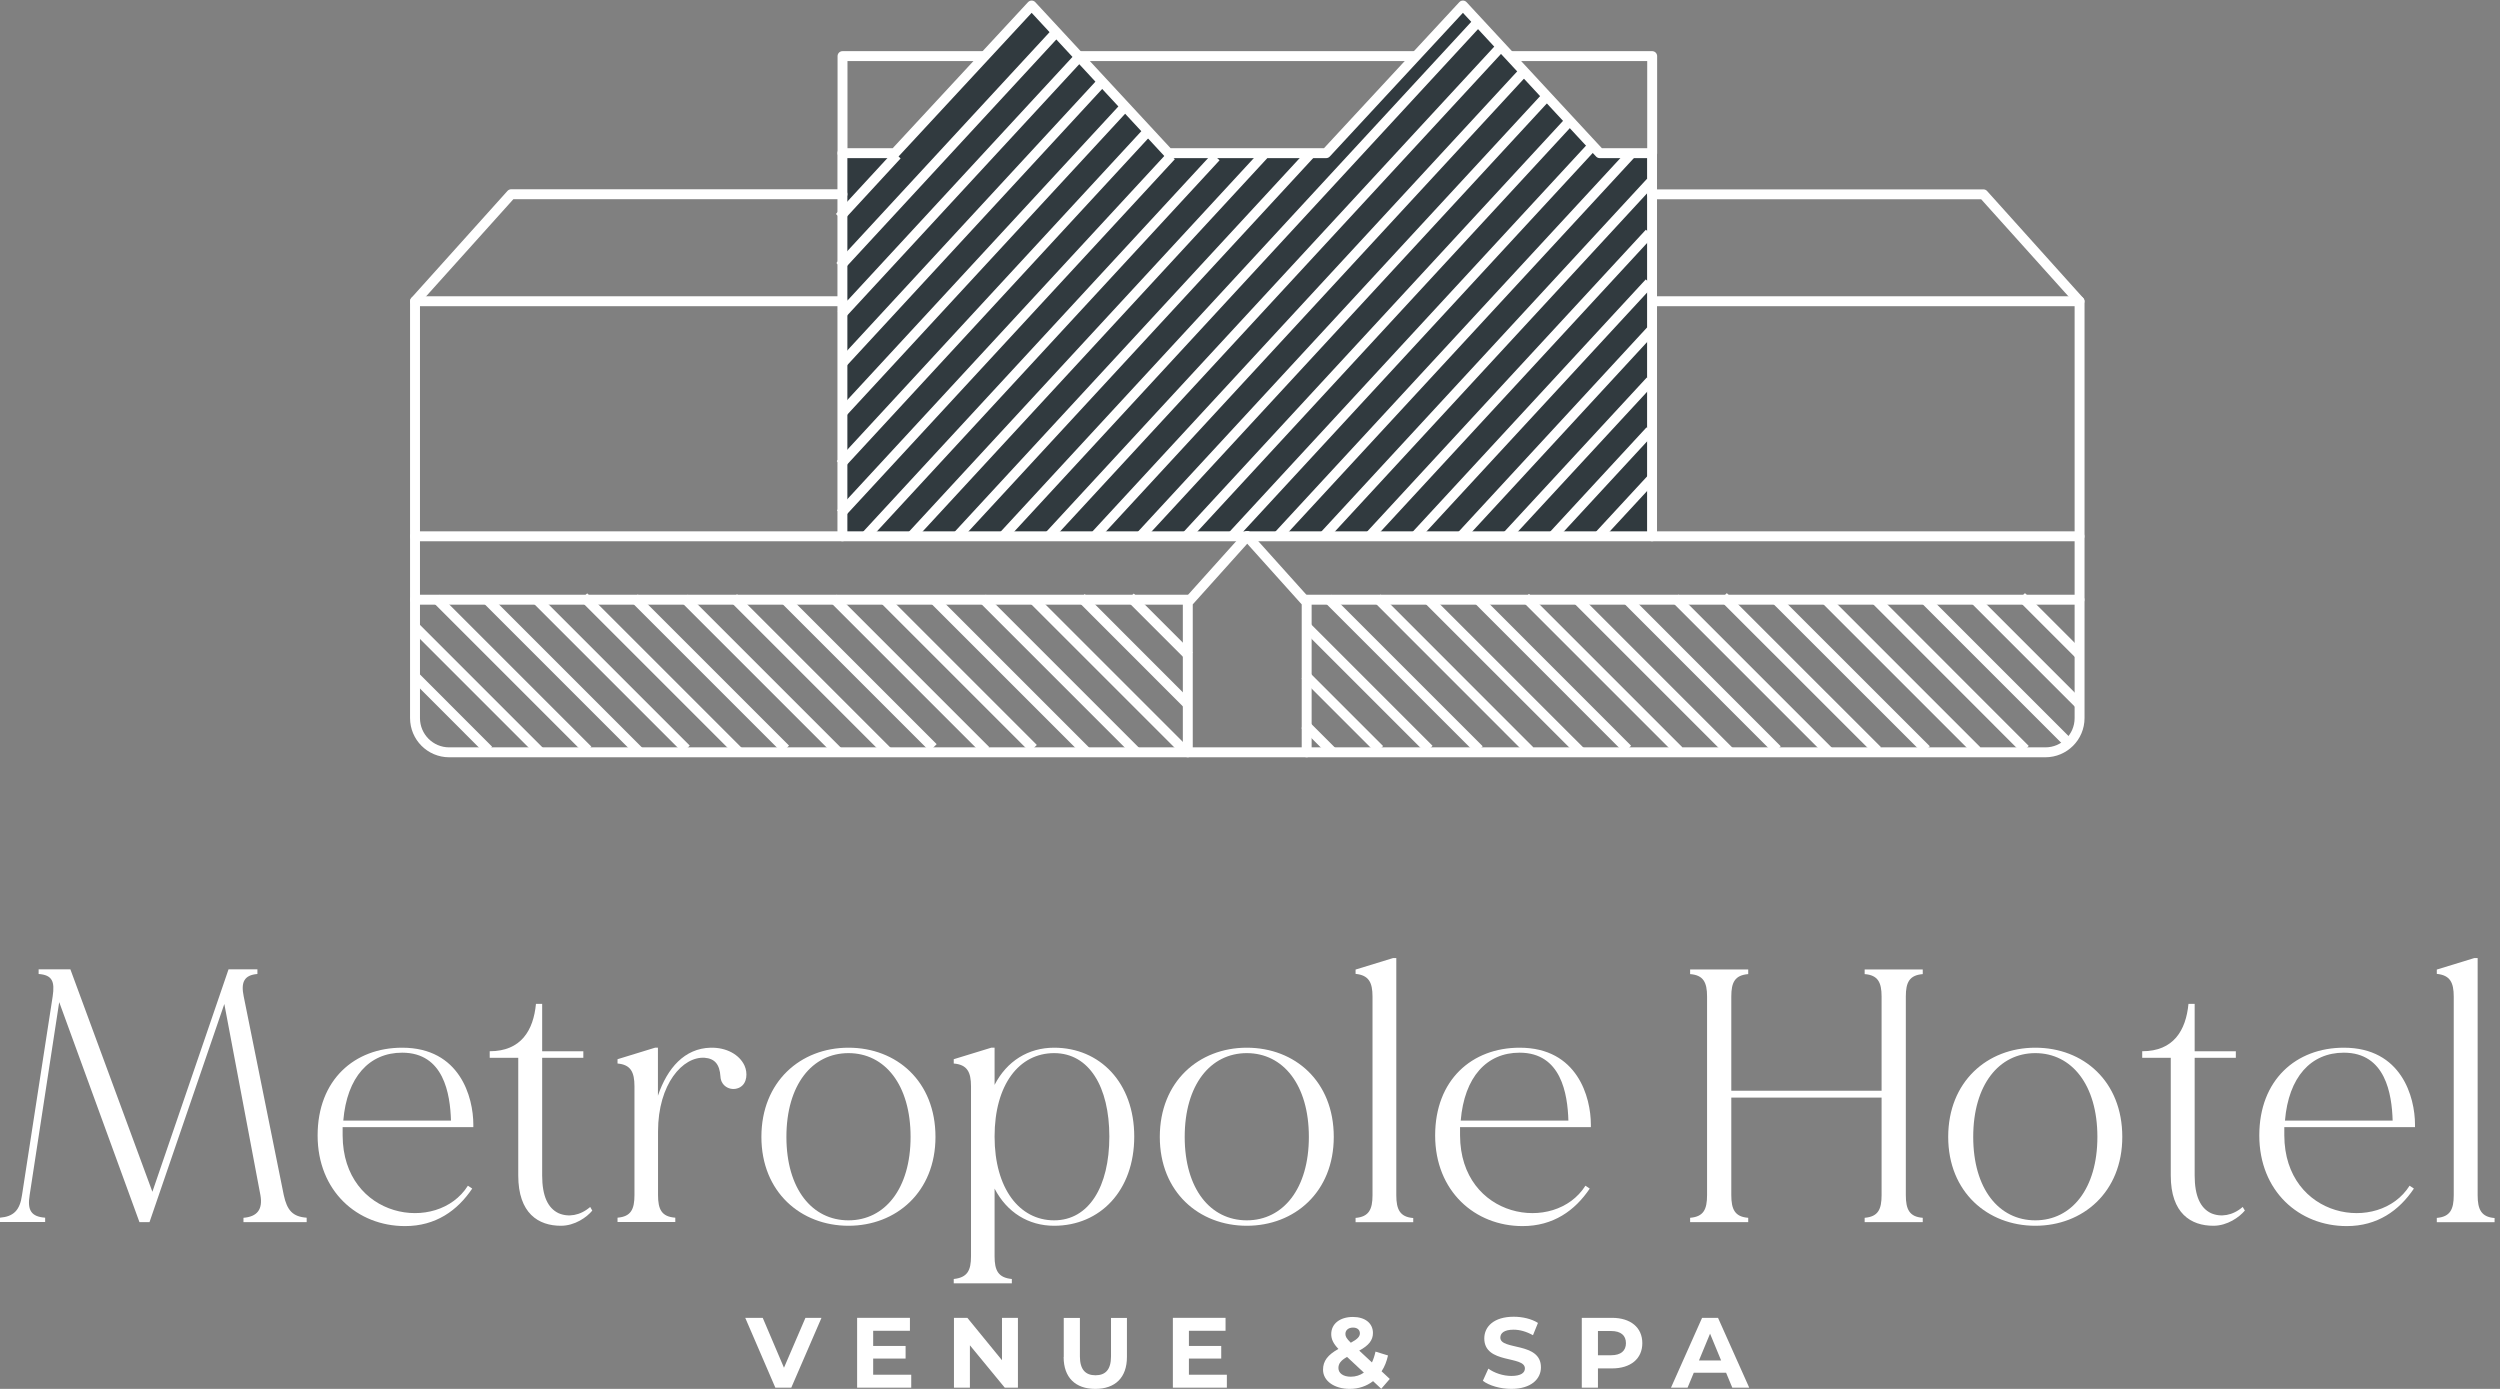 <svg width="252" height="140" viewBox="0 0 252 140" fill="none" xmlns="http://www.w3.org/2000/svg">
<rect x="0" y="0" width="252" height="140" fill="#808080" stroke="none"/>
<g id="Frame" clip-path="url(#clip0_1491_382)">
<path id="Vector" d="M30.912 122.754V123.189H24.542V122.754C25.925 122.642 26.505 121.917 26.249 120.467L22.612 101.202L15.071 123.189H14.056L5.968 101.012L2.99 120.456C2.733 122.018 3.168 122.642 4.551 122.743V123.178H0V122.743C1.35 122.631 2.008 122.018 2.22 120.456L5.31 100.432C5.533 98.937 5.276 98.279 3.893 98.178V97.71H7.095L15.361 120.132L23.036 97.71H25.947V98.178C24.598 98.29 24.274 99.015 24.564 100.432L28.602 120.456C28.937 122.018 29.517 122.642 30.9 122.743" fill="white"/>
<path id="Vector_2" d="M47.712 113.618H34.537V114.454C34.571 122.832 44.075 124.427 47.165 119.519L47.6 119.809C46.105 122.029 43.919 123.59 40.829 123.59C36.021 123.59 32.016 120.065 32.016 114.454C32.016 108.843 35.731 105.608 40.539 105.608C46.362 105.608 47.712 110.594 47.712 113.361V113.618ZM34.604 112.959H45.458C45.38 110.26 44.733 106.11 40.539 106.11C37.226 106.11 34.972 108.553 34.604 112.959Z" fill="white"/>
<path id="Vector_3" d="M59.703 122.029C59.157 122.687 57.963 123.557 56.535 123.557C54.282 123.557 52.24 122.319 52.24 118.492V106.623H49.362V105.965C52.53 105.965 53.769 103.857 54.025 101.19H54.65V105.965H58.8V106.623H54.65V118.492C54.65 120.567 55.23 121.772 56.29 122.285C57.272 122.72 58.476 122.542 59.491 121.661L59.703 122.029Z" fill="white"/>
<path id="Vector_4" d="M74.629 109.579C73.759 110.081 72.666 109.546 72.622 108.52C72.543 107.281 72.041 106.701 71.026 106.623C68.84 106.478 66.33 109.245 66.33 114.053V120.456C66.33 121.906 66.687 122.642 68.07 122.743V123.178H62.247V122.743C63.597 122.631 63.954 121.906 63.954 120.456V109.501C63.954 108.084 63.586 107.315 62.247 107.203V106.768L66.029 105.608H66.319V110.449C67.267 107.649 69.007 105.675 71.629 105.608C73.224 105.574 74.54 106.3 75.053 107.426C75.377 108.151 75.31 109.178 74.618 109.579" fill="white"/>
<path id="Vector_5" d="M94.296 114.599C94.296 120.166 90.325 123.557 85.528 123.557C80.731 123.557 76.749 120.166 76.749 114.599C76.749 109.033 80.687 105.608 85.528 105.608C90.37 105.608 94.296 108.988 94.296 114.599ZM91.787 114.599C91.787 109.356 89.198 106.155 85.528 106.155C81.858 106.155 79.27 109.356 79.27 114.599C79.27 119.842 81.858 123.01 85.528 123.01C89.198 123.01 91.787 119.809 91.787 114.599Z" fill="white"/>
<path id="Vector_6" d="M114.332 114.566C114.332 120.032 110.873 123.557 106.255 123.557C103.667 123.557 101.492 122.207 100.254 119.809V126.636C100.254 128.053 100.611 128.789 101.994 128.923V129.358H96.137V128.923C97.52 128.778 97.877 128.053 97.877 126.636V109.501C97.877 108.084 97.509 107.315 96.137 107.203V106.768L99.919 105.608H100.254V109.356C101.492 106.947 103.667 105.608 106.255 105.608C110.873 105.608 114.332 109.144 114.332 114.566ZM111.822 114.566C111.822 109.546 109.78 106.155 106.255 106.155C102.73 106.155 100.254 109.323 100.254 114.566C100.254 119.809 102.764 123.01 106.255 123.01C109.747 123.01 111.822 119.63 111.822 114.566Z" fill="white"/>
<path id="Vector_7" d="M134.444 114.599C134.444 120.166 130.484 123.557 125.676 123.557C120.868 123.557 116.908 120.166 116.908 114.599C116.908 109.033 120.835 105.608 125.676 105.608C130.518 105.608 134.444 108.988 134.444 114.599ZM131.934 114.599C131.934 109.356 129.346 106.155 125.676 106.155C122.006 106.155 119.418 109.356 119.418 114.599C119.418 119.842 122.006 123.01 125.676 123.01C129.346 123.01 131.934 119.809 131.934 114.599Z" fill="white"/>
<path id="Vector_8" d="M142.465 123.2H136.642V122.765C137.992 122.653 138.349 121.895 138.349 120.478V100.454C138.349 99.037 137.981 98.301 136.642 98.167V97.732L140.424 96.572H140.747V120.489C140.747 121.906 141.115 122.676 142.454 122.776V123.211L142.465 123.2Z" fill="white"/>
<path id="Vector_9" d="M160.348 113.618H147.173V114.454C147.207 122.832 156.711 124.427 159.812 119.519L160.247 119.809C158.752 122.029 156.566 123.59 153.476 123.59C148.668 123.59 144.663 120.065 144.663 114.454C144.663 108.843 148.378 105.608 153.186 105.608C159.009 105.608 160.359 110.594 160.359 113.361V113.618H160.348ZM147.24 112.959H158.094C158.016 110.26 157.369 106.11 153.175 106.11C149.861 106.11 147.608 108.553 147.24 112.959Z" fill="white"/>
<path id="Vector_10" d="M192.107 100.443V120.467C192.107 121.917 192.475 122.653 193.813 122.754V123.189H187.957V122.754C189.307 122.642 189.664 121.917 189.664 120.467V110.639H174.515V120.467C174.515 121.917 174.883 122.653 176.221 122.754V123.189H170.365V122.754C171.715 122.642 172.072 121.917 172.072 120.467V100.443C172.072 99.026 171.703 98.29 170.365 98.19V97.721H176.221V98.19C174.872 98.301 174.515 99.026 174.515 100.443V109.947H189.664V100.443C189.664 99.026 189.295 98.29 187.957 98.19V97.721H193.813V98.19C192.464 98.301 192.107 99.026 192.107 100.443Z" fill="white"/>
<path id="Vector_11" d="M213.927 114.599C213.927 120.166 209.956 123.557 205.159 123.557C200.362 123.557 196.379 120.166 196.379 114.599C196.379 109.033 200.317 105.608 205.159 105.608C210 105.608 213.927 108.988 213.927 114.599ZM211.417 114.599C211.417 109.356 208.829 106.155 205.159 106.155C201.489 106.155 198.901 109.356 198.901 114.599C198.901 119.842 201.489 123.01 205.159 123.01C208.829 123.01 211.417 119.809 211.417 114.599Z" fill="white"/>
<path id="Vector_12" d="M226.276 122.029C225.729 122.687 224.524 123.557 223.107 123.557C220.854 123.557 218.813 122.319 218.813 118.492V106.623H215.935V105.965C219.103 105.965 220.341 103.857 220.598 101.19H221.222V105.965H225.372V106.623H221.222V118.492C221.222 120.567 221.802 121.772 222.862 122.285C223.844 122.72 225.048 122.542 226.064 121.661L226.287 122.029H226.276Z" fill="white"/>
<path id="Vector_13" d="M243.432 113.618H230.258V114.454C230.291 122.832 239.796 124.427 242.886 119.519L243.321 119.809C241.826 122.029 239.64 123.59 236.55 123.59C231.742 123.59 227.737 120.065 227.737 114.454C227.737 108.843 231.452 105.608 236.26 105.608C242.083 105.608 243.432 110.594 243.432 113.361V113.618ZM230.325 112.959H241.179C241.101 110.26 240.454 106.11 236.26 106.11C232.946 106.11 230.693 108.553 230.325 112.959Z" fill="white"/>
<path id="Vector_14" d="M251.453 123.2H245.63V122.765C246.98 122.653 247.337 121.895 247.337 120.478V100.454C247.337 99.037 246.969 98.301 245.63 98.167V97.732L249.412 96.572H249.747V120.489C249.747 121.906 250.115 122.676 251.453 122.776V123.211V123.2Z" fill="white"/>
<path id="Vector_15" d="M82.806 132.838L79.761 139.877H78.154L75.12 132.838H76.883L79.025 137.869L81.189 132.838H82.806Z" fill="white"/>
<path id="Vector_16" d="M91.853 138.572V139.877H86.398V132.838H91.72V134.143H88.016V135.672H91.284V136.943H88.016V138.572H91.853Z" fill="white"/>
<path id="Vector_17" d="M102.607 132.838V139.877H101.28L97.766 135.605V139.877H96.159V132.838H97.509L101.001 137.111V132.838H102.607Z" fill="white"/>
<path id="Vector_18" d="M107.226 136.787V132.849H108.854V136.731C108.854 138.07 109.434 138.628 110.427 138.628C111.42 138.628 111.989 138.07 111.989 136.731V132.849H113.595V136.787C113.595 138.862 112.413 140 110.405 140C108.397 140 107.214 138.851 107.214 136.787" fill="white"/>
<path id="Vector_19" d="M123.668 138.572V139.877H118.225V132.838H123.535V134.143H119.842V135.672H123.1V136.943H119.842V138.572H123.668Z" fill="white"/>
<path id="Vector_20" d="M139.241 140L138.405 139.219C137.758 139.721 136.954 140 136.051 140C134.5 140 133.362 139.197 133.362 138.07C133.362 137.189 133.831 136.575 134.913 135.973C134.4 135.437 134.188 134.991 134.188 134.478C134.188 133.452 135.047 132.749 136.374 132.749C137.59 132.749 138.393 133.374 138.393 134.367C138.393 135.092 137.969 135.627 137.01 136.14L138.293 137.334C138.438 137.022 138.561 136.653 138.65 136.241L139.911 136.631C139.777 137.233 139.565 137.78 139.263 138.226L140.089 138.996L139.23 139.989L139.241 140ZM137.479 138.36L135.783 136.776C135.136 137.144 134.913 137.468 134.913 137.903C134.913 138.416 135.393 138.773 136.162 138.773C136.642 138.773 137.099 138.628 137.479 138.36ZM135.616 134.456C135.616 134.724 135.727 134.924 136.162 135.348C136.854 134.98 137.077 134.712 137.077 134.4C137.077 134.065 136.832 133.82 136.385 133.82C135.906 133.82 135.616 134.088 135.616 134.467" fill="white"/>
<path id="Vector_21" d="M149.471 139.186L150.028 137.959C150.62 138.394 151.512 138.695 152.349 138.695C153.319 138.695 153.71 138.371 153.71 137.936C153.71 136.62 149.616 137.523 149.616 134.913C149.616 133.72 150.586 132.727 152.583 132.727C153.464 132.727 154.379 132.939 155.026 133.351L154.524 134.59C153.866 134.222 153.197 134.032 152.572 134.032C151.601 134.032 151.233 134.389 151.233 134.835C151.233 136.129 155.327 135.237 155.327 137.825C155.327 138.996 154.346 140 152.338 140C151.222 140 150.095 139.665 149.471 139.186Z" fill="white"/>
<path id="Vector_22" d="M165.546 135.393C165.546 136.955 164.375 137.936 162.489 137.936H161.073V139.877H159.444V132.838H162.489C164.363 132.838 165.546 133.809 165.546 135.393ZM163.895 135.393C163.895 134.623 163.393 134.166 162.4 134.166H161.073V136.609H162.4C163.393 136.609 163.895 136.151 163.895 135.393Z" fill="white"/>
<path id="Vector_23" d="M174.002 138.371H170.733L170.108 139.877H168.435L171.57 132.838H173.176L176.322 139.877H174.615L173.99 138.371H174.002ZM173.488 137.133L172.373 134.433L171.257 137.133H173.488Z" fill="white"/>
<path id="Vector_24" d="M209.609 30.365H166.527" stroke="white" stroke-linecap="round" stroke-linejoin="round"/>
<path id="Vector_25" d="M166.539 15.439V5.656H84.926V15.439" stroke="white" stroke-linecap="round" stroke-linejoin="round"/>
<path id="Vector_26" d="M84.915 54.059V15.439H90.202L103.99 0.558L117.778 15.439H125.732H133.675L147.463 0.558L161.251 15.439H166.527V54.059" fill="#313A3F"/>
<path id="Vector_27" d="M84.915 54.059V15.439H90.202L103.99 0.558L117.778 15.439H125.732H133.675L147.463 0.558L161.251 15.439H166.527V54.059" stroke="white" stroke-linecap="round" stroke-linejoin="round"/>
<path id="Vector_28" d="M125.721 54.059L131.712 60.73V75.834" stroke="white" stroke-linecap="round" stroke-linejoin="round"/>
<path id="Vector_29" d="M119.73 75.834V60.73L125.721 54.059" stroke="white" stroke-linecap="round" stroke-linejoin="round"/>
<path id="Vector_30" d="M125.721 54.059H209.61" stroke="white" stroke-linecap="round" stroke-linejoin="round"/>
<path id="Vector_31" d="M131.711 60.451H209.609" stroke="white" stroke-linecap="round" stroke-linejoin="round"/>
<path id="Vector_32" d="M84.915 19.578H51.526L41.833 30.365V72.387C41.833 74.284 43.372 75.834 45.279 75.834H206.174C208.07 75.834 209.621 74.295 209.621 72.387V30.376L199.927 19.589H166.538" stroke="white" stroke-linecap="round" stroke-linejoin="round"/>
<path id="Vector_33" d="M41.844 30.365H84.926" stroke="white" stroke-linecap="round" stroke-linejoin="round"/>
<path id="Vector_34" d="M125.721 54.059H41.844" stroke="white" stroke-linecap="round" stroke-linejoin="round"/>
<path id="Vector_35" d="M119.731 60.451H41.844" stroke="white" stroke-linecap="round" stroke-linejoin="round"/>
<path id="Vector_36" d="M161.128 54.059L166.561 48.18" stroke="white" stroke-miterlimit="10"/>
<path id="Vector_37" d="M156.477 54.092L166.338 43.417" stroke="white" stroke-miterlimit="10"/>
<path id="Vector_38" d="M151.958 53.981L166.36 38.397" stroke="white" stroke-miterlimit="10"/>
<path id="Vector_39" d="M147.207 54.137L166.416 33.321" stroke="white" stroke-miterlimit="10"/>
<path id="Vector_40" d="M142.566 54.159L166.26 28.502" stroke="white" stroke-miterlimit="10"/>
<path id="Vector_41" d="M138.037 54.07L166.271 23.493" stroke="white" stroke-miterlimit="10"/>
<path id="Vector_42" d="M133.34 54.159L166.394 18.351" stroke="white" stroke-miterlimit="10"/>
<path id="Vector_43" d="M128.856 54.003L164.33 15.595" stroke="white" stroke-miterlimit="10"/>
<path id="Vector_44" d="M124.059 54.204L160.437 14.803" stroke="white" stroke-miterlimit="10"/>
<path id="Vector_45" d="M119.575 54.059L158.34 12.07" stroke="white" stroke-miterlimit="10"/>
<path id="Vector_46" d="M114.934 54.081L155.785 9.839" stroke="white" stroke-miterlimit="10"/>
<path id="Vector_47" d="M110.472 53.925L153.386 7.441" stroke="white" stroke-miterlimit="10"/>
<path id="Vector_48" d="M105.764 54.014L151.211 4.797" stroke="white" stroke-miterlimit="10"/>
<path id="Vector_49" d="M101.012 54.17L149.047 2.131" stroke="white" stroke-miterlimit="10"/>
<path id="Vector_50" d="M96.427 54.126L132.024 15.573" stroke="white" stroke-miterlimit="10"/>
<path id="Vector_51" d="M91.842 54.092L127.372 15.606" stroke="white" stroke-miterlimit="10"/>
<path id="Vector_52" d="M87.358 53.947L122.564 15.818" stroke="white" stroke-miterlimit="10"/>
<path id="Vector_53" d="M84.736 51.783L118.057 15.707" stroke="white" stroke-miterlimit="10"/>
<path id="Vector_54" d="M84.714 46.819L115.514 13.453" stroke="white" stroke-miterlimit="10"/>
<path id="Vector_55" d="M84.893 41.61L113.35 10.798" stroke="white" stroke-miterlimit="10"/>
<path id="Vector_56" d="M84.87 36.645L110.862 8.489" stroke="white" stroke-miterlimit="10"/>
<path id="Vector_57" d="M84.803 31.704L108.81 5.712" stroke="white" stroke-miterlimit="10"/>
<path id="Vector_58" d="M84.669 26.851L106.422 3.302" stroke="white" stroke-miterlimit="10"/>
<path id="Vector_59" d="M84.624 21.909L90.414 15.629" stroke="white" stroke-miterlimit="10"/>
<path id="Vector_60" d="M209.677 66.051L203.764 60.139" stroke="white" stroke-miterlimit="10"/>
<path id="Vector_61" d="M209.598 70.982L198.967 60.351" stroke="white" stroke-miterlimit="10"/>
<path id="Vector_62" d="M208.427 74.819L193.981 60.373" stroke="white" stroke-miterlimit="10"/>
<path id="Vector_63" d="M204.144 75.544L188.995 60.384" stroke="white" stroke-miterlimit="10"/>
<path id="Vector_64" d="M199.28 75.689L183.941 60.351" stroke="white" stroke-miterlimit="10"/>
<path id="Vector_65" d="M194.171 75.578L178.955 60.373" stroke="white" stroke-miterlimit="10"/>
<path id="Vector_66" d="M189.251 75.667L173.711 60.139" stroke="white" stroke-miterlimit="10"/>
<path id="Vector_67" d="M184.32 75.745L168.859 60.284" stroke="white" stroke-miterlimit="10"/>
<path id="Vector_68" d="M179.144 75.578L163.939 60.362" stroke="white" stroke-miterlimit="10"/>
<path id="Vector_69" d="M174.292 75.734L159.009 60.451" stroke="white" stroke-miterlimit="10"/>
<path id="Vector_70" d="M169.238 75.689L153.766 60.217" stroke="white" stroke-miterlimit="10"/>
<path id="Vector_71" d="M164.062 75.522L148.913 60.362" stroke="white" stroke-miterlimit="10"/>
<path id="Vector_72" d="M159.332 75.79L143.86 60.328" stroke="white" stroke-miterlimit="10"/>
<path id="Vector_73" d="M154.212 75.689L138.817 60.284" stroke="white" stroke-miterlimit="10"/>
<path id="Vector_74" d="M149.103 75.578L133.831 60.306" stroke="white" stroke-miterlimit="10"/>
<path id="Vector_75" d="M144.049 75.533L131.645 63.128" stroke="white" stroke-miterlimit="10"/>
<path id="Vector_76" d="M139.063 75.555L131.555 68.048" stroke="white" stroke-miterlimit="10"/>
<path id="Vector_77" d="M134.333 75.834L131.533 73.034" stroke="white" stroke-miterlimit="10"/>
<path id="Vector_78" d="M119.864 66.118L113.93 60.183" stroke="white" stroke-miterlimit="10"/>
<path id="Vector_79" d="M119.709 70.971L108.988 60.239" stroke="white" stroke-miterlimit="10"/>
<path id="Vector_80" d="M119.653 75.912L104.113 60.373" stroke="white" stroke-miterlimit="10"/>
<path id="Vector_81" d="M114.499 75.767L99.026 60.295" stroke="white" stroke-miterlimit="10"/>
<path id="Vector_82" d="M109.457 75.734L94.096 60.373" stroke="white" stroke-miterlimit="10"/>
<path id="Vector_83" d="M104.158 75.444L89.087 60.373" stroke="white" stroke-miterlimit="10"/>
<path id="Vector_84" d="M99.361 75.656L84 60.295" stroke="white" stroke-miterlimit="10"/>
<path id="Vector_85" d="M94.062 75.366L79.203 60.507" stroke="white" stroke-miterlimit="10"/>
<path id="Vector_86" d="M89.444 75.756L73.938 60.25" stroke="white" stroke-miterlimit="10"/>
<path id="Vector_87" d="M84.569 75.879L68.985 60.295" stroke="white" stroke-miterlimit="10"/>
<path id="Vector_88" d="M79.181 75.511L63.942 60.273" stroke="white" stroke-miterlimit="10"/>
<path id="Vector_89" d="M74.563 75.89L58.834 60.161" stroke="white" stroke-miterlimit="10"/>
<path id="Vector_90" d="M69.174 75.511L54.025 60.362" stroke="white" stroke-miterlimit="10"/>
<path id="Vector_91" d="M64.556 75.901L48.995 60.339" stroke="white" stroke-miterlimit="10"/>
<path id="Vector_92" d="M59.257 75.611L43.952 60.306" stroke="white" stroke-miterlimit="10"/>
<path id="Vector_93" d="M54.382 75.745L41.833 63.195" stroke="white" stroke-miterlimit="10"/>
<path id="Vector_94" d="M49.251 75.622L41.944 68.304" stroke="white" stroke-miterlimit="10"/>
</g>
<defs>
<clipPath id="clip0_1491_382">
<rect width="251.453" height="140" fill="white"/>
</clipPath>
</defs>
</svg>
